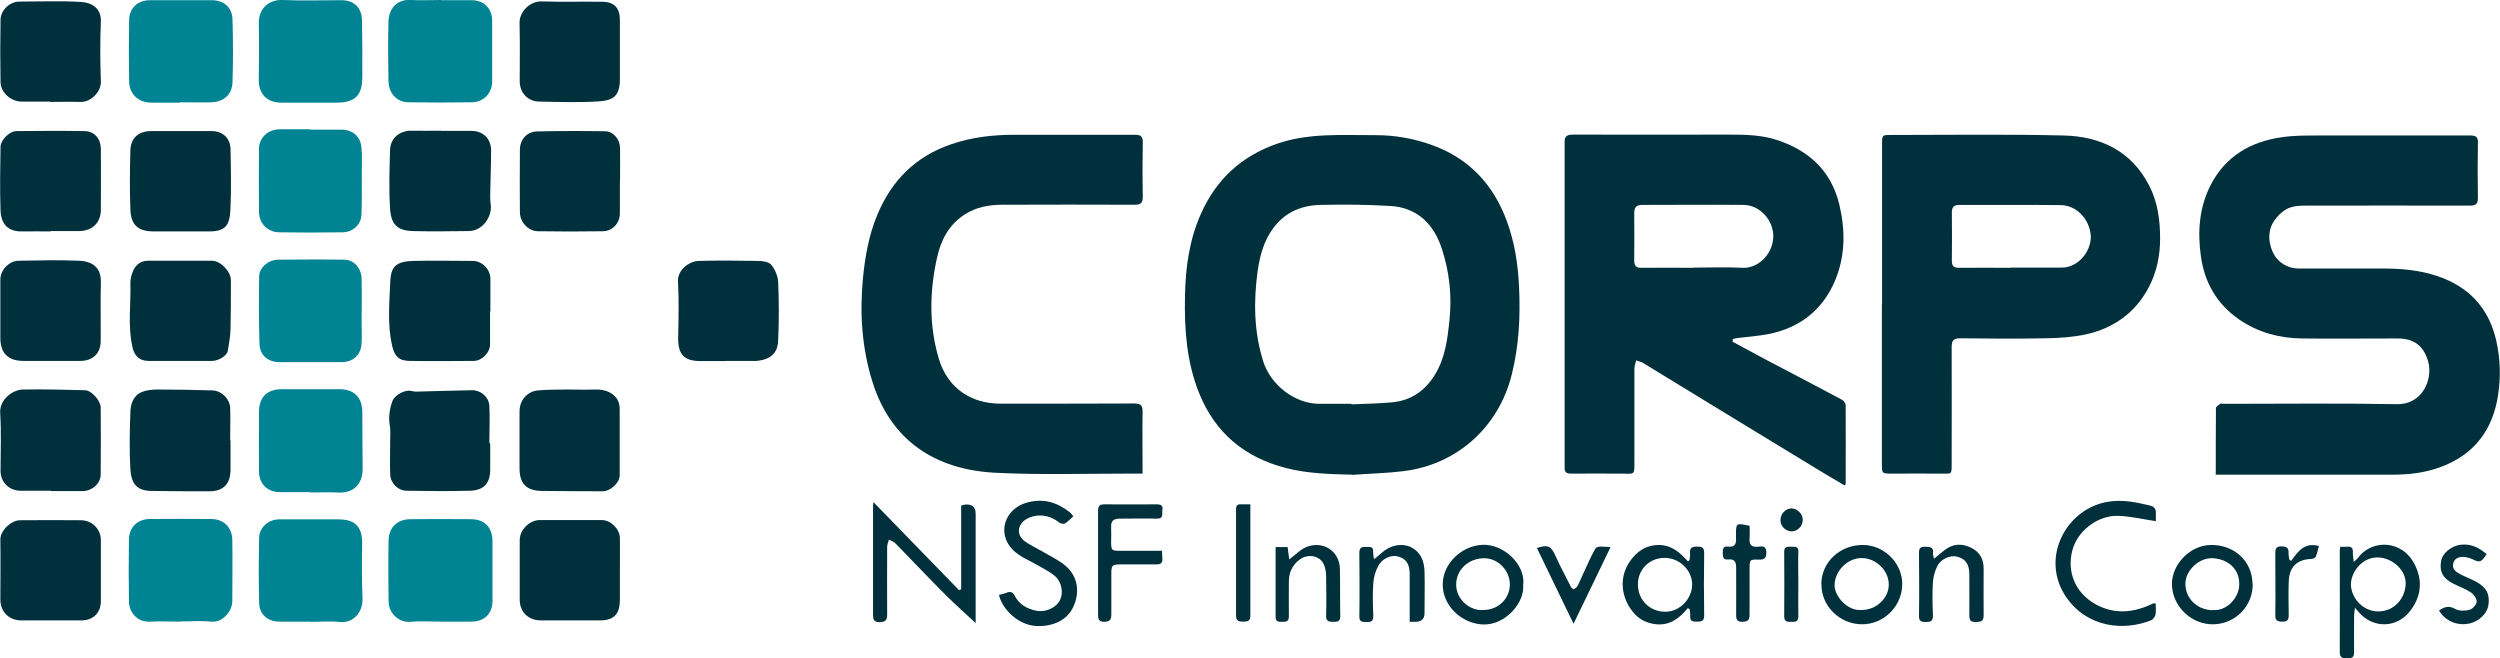 <?xml version="1.0" encoding="UTF-8"?><svg id="Layer_2" xmlns="http://www.w3.org/2000/svg" width="1415.2" height="372.7" viewBox="0 0 1415.2 372.7"><defs><style>.cls-1{fill:#00303b;}.cls-1,.cls-2{stroke-width:0px;}.cls-2{fill:#008494;}</style></defs><g id="Layer_1-2"><path class="cls-1" d="m980.7,193.4c6,3.2,12,6.5,18,9.7,14.7,7.7,29.4,15.4,44,23.2,1,.5,2.1,2,2.1,3.1.1,14.8,0,29.7,0,44.5,0,.2-.2.4-.6.9-5.4-3.2-10.9-6.4-16.3-9.7-28.4-17.3-56.9-34.6-85.3-52-4.1-2.5-8.3-5.1-12.4-7.6-1.2-.7-2.7-1-4-1.5-.3,1.5-1,3-1,4.6,0,17.3,0,34.7,0,52,0,8.9.4,7.5-7.7,7.5-9.4,0-18.7-.1-28.1,0-2.9,0-3.8-.9-3.7-3.6,0-3,0-6,0-9,0-57.4,0-114.8,0-172.2,0-.9,0-1.7,0-2.6-.2-3.3,1.2-4.5,4.6-4.5,29.6.1,59.2,0,88.8,0,9,0,18,.2,26.7,3,18.2,6,30.8,17.5,35.4,36.6,3.5,14.6,3.4,29.1-2.4,43-7,16.6-19.9,26.8-37.7,30.3-5.6,1.1-11.4,1.5-17.1,2.2-1,.1-2.1.4-3.1.6,0,.4,0,.8-.1,1.2Zm-22-41.9h0c9.2,0,18.5-.4,27.7.1,8.3.5,16.9-7.1,17.4-17.1.5-9.5-7.5-18.5-16.8-18.5-19.1-.2-38.2,0-57.3,0-3.4,0-4.6,1.3-4.6,4.7.1,9,.1,18,0,26.9,0,2.8,1,4,4,4,9.9-.1,19.7,0,29.6,0Z"/><path class="cls-1" d="m1254.3,268.1c0-12.6,0-24.8.1-37.1,0-.8,1.5-1.8,2.4-2.4.5-.3,1.5,0,2.2,0,32.6,0,65.2-.4,97.8.2,14.5.3,20.6-14.1,17.7-24.3-2.6-8.9-8.1-12.9-17.3-12.9-18.1,0-36.2.2-54.3,0-12.7-.2-24.6-3.4-35.3-10.7-12.6-8.7-19.6-20.8-21.7-35.7-2-14-1-28,5.7-40.8,8.4-16.1,22.5-24.2,40-26.7,6.6-1,13.4-1,20.2-1,28.9,0,57.7,0,86.6,0,3.2,0,4.4.8,4.3,4.2-.2,10.4-.2,20.7,0,31.1,0,3.6-1.3,4.4-4.6,4.4-30.9-.1-61.7,0-92.6,0-4.5,0-9.1.2-12.9,3.1-5.9,4.5-9,10.4-7.7,17.9,1.3,7,5.2,12.2,12.3,14.1,2.8.7,5.9.5,8.9.5,14.2,0,28.5,0,42.7,0,10.5,0,21,.9,31,4.3,17.7,6,29.1,18,33.3,36.6,2.3,10.3,2.6,20.6,1,30.8-2.9,19.2-13,33.1-31.5,40.3-9.5,3.7-19.3,4.8-29.4,4.7-31.1,0-62.2,0-93.3,0-1.7,0-3.4,0-5.7,0Z"/><path class="cls-1" d="m765.4,268.7c-12.5-.3-25-.6-37.2-3.7-23.6-6-40.4-19.9-49.5-42.7-7-17.6-8.3-36-7.9-54.7.3-16,2.4-31.6,8.9-46.3,8.6-19.5,22.8-32.8,43.1-39.9,18.2-6.3,36.9-4.8,55.6-4.9,11.3,0,22.3,1.9,33,5.9,20.7,7.7,34.1,22.4,41.6,42.8,4.4,11.9,6.3,24.3,6.9,37,.8,16.8,0,33.3-4.1,49.7-7.3,29.7-30.9,51.1-61.3,54.8-9.6,1.2-19.4,1.4-29.1,2.1Zm-.4-40c0,0,0,.1,0,.2,7.8-.4,15.7-.4,23.5-1.2,10.4-1.1,18.2-6.5,23.8-15.6,5.8-9.5,7.1-20.1,8.2-30.7,1.5-13.8,0-27.5-4.3-40.6-4.5-13.8-13.8-23.3-29.1-24.2-13.2-.8-26.4-.9-39.6-.6-10.5.2-19.8,4-26.4,12.7-5.6,7.3-7.9,15.9-9.2,24.9-2.3,17.2-2.1,34.2,3.2,51,4.2,13.3,17.8,23.9,31.6,24,6.1,0,12.2,0,18.3,0Z"/><path class="cls-1" d="m1065.4,172.2c0-30.2,0-60.4,0-90.6,0-5.2,0-5.2,5.1-5.2,32.6,0,65.2-.5,97.8.3,20.9.5,38.4,8.9,48.4,28.5,4.7,9.2,6.1,19.4,6.1,29.8,0,9.7-1.9,18.9-6.3,27.4-7.6,14.6-20,23.4-35.8,26.9-7.5,1.6-15.3,2.1-23,2.2-16,.3-32,.2-48,0-3.8,0-4.9,1.2-4.9,4.9.1,22.2,0,44.4,0,66.6,0,5.4,0,5.2-5.3,5.1-9.5-.1-19,0-28.5,0-5.7,0-5.7,0-5.7-5.8,0-30.1,0-60.1,0-90.2Zm72.8-20.7h0c9.4,0,18.7,0,28.1,0,1.6,0,3.3-.1,4.8-.6,8.3-2.4,13.1-11.4,12.4-18-1-9.4-8.3-16.7-17.1-16.8-19.1-.2-38.2,0-57.3-.1-3,0-4.2,1.2-4.2,4.3.1,9.1.1,18.2,0,27.3,0,3.2,1.2,4,4.2,4,9.7-.1,19.5,0,29.2,0Z"/><path class="cls-1" d="m646.7,268.1c-2.9,0-5.3,0-7.6,0-25.3,0-50.8.8-76-.5-33.3-1.8-58.8-17.8-69.3-51.7-5.9-19-7.2-38.5-5.3-58.4,1.2-12.2,3.3-24.2,8-35.6,8.1-19.6,21.7-33.4,42.1-40.3,11.5-3.9,23.3-5.3,35.3-5.3,22.9,0,45.7,0,68.6,0,3.4,0,4.5,1,4.4,4.4-.2,10.2-.2,20.5,0,30.7,0,3.7-1.3,4.5-4.8,4.5-24.9-.1-49.7-.1-74.6,0-7.6,0-14.9,1.3-21.4,5.5-8.9,5.7-13.4,14.4-15.6,24.2-4.3,19.1-4.7,38.3.9,57.3,4.9,16.6,18,25.7,35.3,25.6,25.1,0,50.2,0,75.3-.1,3.8,0,4.9,1.1,4.8,4.9-.2,11.5,0,22.9,0,34.7Z"/><path class="cls-2" d="m249.2,351.9c-5.7,0-11.5-.4-17.2.1-5.8.5-11.9-4.6-12-11.2-.2-11.7-.3-23.4,0-35.2.2-7.2,5.1-11.7,12.4-11.7,11.4-.1,22.7-.1,34.1,0,8,0,12.3,4.7,12.3,12.8,0,11.1,0,22.2,0,33.3,0,7.5-4.7,12-12.2,11.9-5.7,0-11.5,0-17.2,0Z"/><path class="cls-2" d="m102,351.9c-5.6,0-11.3-.3-16.9,0-7.8.5-12.1-5.8-12.1-11.4-.2-11.7-.2-23.5,0-35.2.1-6.9,4.9-11.4,11.7-11.5,11.6-.1,23.2-.1,34.8,0,7.1,0,11.8,4.6,12,11.7.2,11.6,0,23.2,0,34.8,0,5.3-5.1,12.3-12.1,11.6-5.8-.6-11.7-.1-17.6-.1,0,0,0,0,0,0Z"/><path class="cls-2" d="m249.6.1c5.7,0,11.5,0,17.2,0,7.1,0,11.8,4.6,11.8,11.6,0,11.5,0,22.9,0,34.4,0,6.6-4.8,11.7-11.4,11.8-12,.2-24,.2-35.9,0-6.8-.1-11.3-5.1-11.4-12.3-.2-11.1-.3-22.2,0-33.3.3-8,5.1-12.8,12.8-12.3,5.6.3,11.2,0,16.8,0,0,0,0,0,0,0Z"/><path class="cls-2" d="m101.8,58.1c-5.4,0-10.7,0-16.1,0-7.3,0-12.5-4.8-12.6-11.9-.2-11.6-.2-23.2,0-34.8.1-6.9,4.8-11.2,11.8-11.3,11.6,0,23.2,0,34.8,0,6.9,0,11.7,3.9,11.9,10.8.4,12,.4,24,0,35.9-.2,6.6-5,10.9-11.8,11.1-6,.2-12,0-18,0,0,0,0,0,0,0Z"/><path class="cls-2" d="m175.9,73.4c5.9,0,11.7,0,17.6,0,6.1.1,10.5,3.8,11.1,9.9.5,4.9.2,9.9.2,14.9,0,7.8.1,15.7-.2,23.5-.2,5.4-4.9,9.7-10.4,9.8-12.1.2-24.2.2-36.3,0-6.4-.1-11.3-5.1-11.3-11.6-.1-11.9-.1-23.7,0-35.6,0-6.3,5-10.9,11.4-11.1,6-.1,12,0,18,0Z"/><path class="cls-2" d="m175.8,278.6c-5.7,0-11.5,0-17.2,0-7.3,0-12-4.7-12-11.9,0-11.1-.1-22.2,0-33.3,0-8.7,4.6-13.1,13.2-13.1,10.7,0,21.5,0,32.2,0,8.4,0,13,4.5,13.1,12.9.1,10.5,0,20.9.2,31.4.2,9-4.7,14.9-14.5,14.2-5-.3-10,0-15,0h0Z"/><path class="cls-2" d="m175.9,205c-5.9,0-11.7,0-17.6,0-6.5,0-11.2-3.8-11.4-10.3-.4-12.7-.4-25.4-.2-38.2,0-4.9,5.2-9.4,10.4-9.5,12.6-.1,25.2-.2,37.8,0,5.4,0,9.7,4.8,9.8,10.8.2,8.4,0,16.7,0,25.1,0,4.1.3,8.2-.1,12.3-.6,6.1-5.1,9.8-11.2,9.8-5.9,0-11.7,0-17.6,0h0Z"/><path class="cls-2" d="m175.9,58.1c-5.6,0-11.2,0-16.9,0-7.9-.1-12.5-4.9-12.5-12.7,0-10.6.3-21.2,0-31.8-.3-8.8,5.7-13.9,13.5-13.6,11.1.5,22.2.1,33.3.1,7.1,0,11.5,4.3,11.6,11.3.2,10.7.3,21.5.2,32.2,0,10.5-4.2,14.5-14.6,14.5-4.9,0-9.7,0-14.6,0h0Z"/><path class="cls-2" d="m175.9,351.9c-5.9,0-11.7,0-17.6,0-6.6,0-11.4-3.9-11.6-10.5-.3-12.3-.3-24.7,0-37,.1-5.9,5.4-10.4,11.2-10.4,11.2,0,22.4,0,33.7,0,9.7,0,13.6,4.4,13.4,14.1-.2,10.2-.2,20.4.2,30.6.3,8.1-5.4,14.2-12.8,13.4-5.4-.6-11-.1-16.5-.1h0Z"/><path class="cls-1" d="m130.5,249.3c0,5.6,0,11.2,0,16.8-.1,7.9-4.1,12-12,12-10.8,0-21.7,0-32.5-.2-8.9,0-11.7-4.5-12.2-12.3-.6-10.7-.4-21.4,0-32.1.1-4.7,1.6-9.6,6.5-11.6,2.7-1.1,6-1.4,9-1.4,10.3,0,20.7.2,31,.5,5.2.2,9.8,4.8,10,10,.2,6.1,0,12.2,0,18.3,0,0,0,0,.1,0Z"/><path class="cls-1" d="m277.5,250.7c0,5,0,10,0,15,0,7.8-3.4,11.8-11.4,12.1-12,.3-23.9.2-35.9,0-4.8,0-9.1-4.2-9.3-9.1-.3-7,0-13.9,0-20.9,0-2,.2-4-.1-5.9-1-5.2-.4-10.1,1.4-15,1.3-3.3,7.2-6.5,10.6-5.6.8.2,1.7.4,2.6.4,10.7-.3,21.3-.6,32-.8,4.8,0,9.3,3.8,9.6,8.7.4,7.1,0,14.2,0,21.3.2,0,.3,0,.5,0Z"/><path class="cls-1" d="m350.8,249.5c0,6.5,0,13,0,19.5,0,4.4-5.3,9.1-9.7,9.1-11.4,0-22.7-.1-34.1-.2-8.9,0-12.9-4-12.9-12.8,0-10.7,0-21.5,0-32.2,0-6.3,4.3-11.3,10.4-11.9,5.5-.5,11-.4,16.4-.5,5.4,0,10.7.2,16.1,0,6-.2,11.1,2.2,13,6.7.6,1.4.8,3.1.8,4.7,0,5.9,0,11.7,0,17.6h0Z"/><path class="cls-1" d="m28.9,277.8c-5.7,0-11.5,0-17.2,0-6.5,0-11.4-4.8-11.4-11.3,0-10.9.5-21.7-.2-32.6-.5-7.8,7.1-13.3,12.9-13.4,11.7-.2,23.4.1,35.1.4,3.6,0,8.9,5.9,8.9,9.8.1,12.6.1,25.2,0,37.8,0,5.2-4.8,9.4-10.1,9.5-6,0-12,0-18,0h0Z"/><path class="cls-1" d="m28.6,131c-5.2,0-10.5-.1-15.7,0-8.1.3-12.3-3.9-12.6-11.9-.4-12-.2-23.9,0-35.9,0-4,5.1-9,9.2-9,12.7-.1,25.5-.2,38.2,0,5.8.1,9.3,4.3,9.4,10,0,11.5.1,22.9,0,34.4,0,7.5-4.8,12.1-12.3,12.2-5.4,0-10.7,0-16.1,0,0,0,0,0,0,0Z"/><path class="cls-1" d="m350.9,102.7c0,6,0,12,0,18,0,5.6-4.1,10.1-9.6,10.2-12.2.2-24.5.2-36.7,0-5.6,0-10.3-5.2-10.3-10.8-.1-11.7-.1-23.5,0-35.2,0-5.8,3.8-10.3,9.6-10.5,12.9-.3,25.7-.3,38.6-.1,4.6,0,8.4,4.5,8.5,9.3.1,6.4,0,12.7,0,19.1Z"/><path class="cls-1" d="m249.6,74.1c5.7,0,11.5,0,17.2,0,6.7,0,11.2,4.4,11.2,11.1,0,8.3-.4,16.7-.5,25,0,1.9,0,3.8.3,5.6.9,6.1-4,14.9-12.5,15-10.6.1-21.2.3-31.8,0-8.6-.3-12.2-3.8-12.7-12.9-.7-10.9-.3-22,0-32.9.1-6.7,5.4-11.1,12.1-11,5.6.1,11.2,0,16.9,0,0,0,0,0,0,0Z"/><path class="cls-1" d="m102.4,74.2c5.9,0,11.7,0,17.6,0,6.2.1,10.4,4.1,10.5,10.3.2,11.6.5,23.2-.1,34.8-.5,7.8-2.4,11.7-12,11.7-10.5,0-21,0-31.4,0-8.8,0-12.9-3.6-13.2-12.5-.4-11.1-.3-22.2,0-33.3.2-7.2,4.7-11,11.8-11,5.6,0,11.2,0,16.8,0,0,0,0,0,0,0Z"/><path class="cls-1" d="m.2,175.8c0-5.9,0-11.7,0-17.6,0-5.3,4.9-10.5,10.3-10.6,11.5-.2,23-.5,34.5,0,7,.4,12.4,3.5,12.1,12.5-.3,11,0,21.9-.1,32.9,0,7.1-4.5,11.3-11.5,11.3-10.7,0-21.5,0-32.2,0-8.7,0-13-4.3-13.1-12.8,0-5.2,0-10.5,0-15.7,0,0,0,0,0,0Z"/><path class="cls-1" d="m350.9,28.5c0,5.5,0,11,0,16.5,0,10.2-4.7,11.9-12.2,12.4-11.1.7-22.2.3-33.3.1-6.5,0-11.2-4.9-11.2-11.5,0-11,.2-22-.1-32.9-.2-6.5,6.1-12.6,12.5-12.3,11.3.4,22.7,0,34.1.2,7,0,10.2,3.4,10.2,10.4,0,5.7,0,11.5,0,17.2h0Z"/><path class="cls-1" d="m277.4,176.4c0,6.2,0,12.5,0,18.7,0,4.5-4.7,9.2-9.1,9.2-12.1.1-24.2.2-36.3,0-6.3,0-8.7-2.7-10.1-8.9-2.6-11.7-1.5-23.6-1-35.4.3-8.6,2.6-12,13.1-12.3,11.2-.3,22.5,0,33.7,0,5.2,0,9.9,4.8,9.9,10,0,6.2,0,12.5,0,18.7,0,0,0,0,0,0Z"/><path class="cls-1" d="m350.9,322.5c0,5.7,0,11.5,0,17.2-.1,7.5-2.9,11.5-11.3,11.5-11.1,0-22.2,0-33.3,0-7.2,0-12.1-4.7-12.1-11.8,0-11.2,0-22.4,0-33.7,0-5.8,5.6-11.3,11.3-11.3,11.7,0,23.5,0,35.2,0,5,0,10.1,5,10.2,10.1.1,6,0,12,0,17.9,0,0,0,0,0,0Z"/><path class="cls-1" d="m28.9,351.2c-5.6,0-11.2,0-16.9,0-6.8,0-11.7-4.8-11.8-11.6,0-11.4.2-22.7,0-34.1-.1-5.2,6.2-11,11.1-11,11.5-.1,23-.1,34.5,0,6.3,0,11.3,5,11.3,11.3,0,11.5,0,23,0,34.4,0,6.8-4.4,11-11.2,11-5.6,0-11.2,0-16.9,0Z"/><path class="cls-1" d="m28.3,57.5c-5.4,0-10.7,0-16.1,0-6,0-11.8-5.1-11.9-11-.2-11.7-.2-23.4,0-35.2C.3,5.8,5.5.9,11,.9c11.6,0,23.3-.5,34.8.2,6.6.4,11.6,3.9,11.3,11.1-.5,11.3-.4,22.7,0,34,.2,5.6-5.6,11.8-11.7,11.5-5.7-.2-11.5,0-17.2,0Z"/><path class="cls-1" d="m102,204.3c-6,0-12,0-18,0-5,0-7.9-2.8-9-7.7-2.8-12.1-.8-24.3-1.2-36.4,0-2.4.7-5,1.7-7.2,1.6-3.3,4.3-5.4,8.3-5.4,12.1,0,24.2,0,36.3,0,4.6,0,10.6,6,10.6,11,0,9.2,0,18.5-.2,27.7-.1,4.2-.9,8.4-1.6,12.5-.4,2.5-5.1,5.4-8.6,5.5-6.1,0-12.2,0-18.3,0Z"/><path class="cls-1" d="m410.9,204.4c-4.7,0-9.5,0-14.2,0-9.5,0-12.9-3.7-12.8-13.2.2-10.6.5-21.2-.1-31.8-.4-6.9,6.7-11.5,11.5-11.7,11.2-.3,22.5-.2,33.7,0,2.6,0,6.2.5,7.6,2.2,2.1,2.5,3.7,6.3,3.9,9.6.5,11.1.5,22.2,0,33.3-.3,7.4-4.6,10.7-12,11.5-.2,0-.5,0-.7,0-5.6,0-11.2,0-16.9,0h0Z"/><path class="cls-1" d="m544.1,333.4v-47.2c1.3-.3,2-.6,2.7-.6q5.5-.3,5.5,5.3c0,19.3,0,38.7,0,58,0,1.4,0,2.9,0,3.8-5.6-5.3-11.5-10.4-17-15.9-9.6-9.6-18.9-19.5-28.4-29.2-1-1-2.4-1.4-3.7-2.1-.4,1.4-1,2.7-1,4.1,0,12.7-.1,25.4,0,38.2,0,3.2-.9,4.3-4.2,4.4-3.4,0-3.8-1.5-3.8-4.3,0-20.1,0-40.2,0-60.2,0-.8,0-1.6.2-3.5,16.6,17.1,32.6,33.5,48.5,49.9.4-.2.8-.3,1.1-.5Z"/><path class="cls-1" d="m565.3,336.8c1.5-.4,3.1-.7,4.6-1.3,2.1-.8,3.4-.4,4.5,1.7,2.5,4.9,6.8,7.4,12.1,8.5,5.2,1.1,11.2-1.5,13.5-5.9,2.1-4.1,1.1-10.3-2.8-13.7-2.8-2.4-6.2-4-9.4-5.9-4.9-2.9-10.5-5-14.4-8.9-9.4-9.4-4.6-23.6,8.3-26.9,9.2-2.4,16.9,0,24,5.7.7.5,1.1,1.3,1.9,2.2-1.7,1.5-3.2,3.1-4.9,4.1-.8.4-2.5-.1-3.4-.8-5.4-4.3-12.5-5-18.2-1.8-5.2,3-5.9,9-1,12.6,2.9,2.1,6.2,3.6,9.3,5.4,4.7,2.8,9.8,5.1,13.9,8.6,6.9,5.9,8.2,15.1,4.1,23.5-3.5,7.3-11.6,10.8-20.3,10.5-10.4-.3-19.7-9.3-21.6-17.6Z"/><path class="cls-1" d="m1220.3,295c-7.5-1.1-14.5-2.8-21.4-3-11.6-.3-23.1,8.8-25.8,19.6-3.2,12.3,1.8,24,12.9,30.3,9.9,5.6,20,5.2,30.2.9.9-.4,1.8-.9,2.7-1.2.3-.1.7,0,1.4,0,0,2.1.3,4.3-.1,6.3-.3,1.2-1.4,2.8-2.5,3.2-15.6,6.3-36.2,4.1-48-13-15.1-21.9-.3-49.9,23.2-54,8.6-1.5,16.3.2,24.2,2.1,2.2.5,3.4,1.8,3.3,4.3-.1,1.7,0,3.4,0,4.4Z"/><path class="cls-1" d="m1333.1,343.8c-.2,2.1-.5,3.4-.5,4.7,0,6.9-.1,13.7,0,20.6.1,3.3-1.5,3.6-4.1,3.6-2.8,0-4.1-.7-4-3.8.1-19.2,0-38.4,0-57.6,0-.5.2-.9.3-1.8,1.3,0,2.5.1,3.7,0,2.7-.3,3.6.8,3.4,3.4-.1,1.4.3,2.8.5,5.2,1.4-1.3,2-1.7,2.4-2.3,7.7-10.5,25.1-10.6,32.3,4.1,4.4,8.9,3.5,17.9-2.8,26-7.5,9.7-20.8,10-28.9.8-.6-.7-1.2-1.4-2.5-2.9Zm12.8,2.3c9.5.2,15.6-7.4,15.9-15.5.3-7.7-7.2-14.4-14.8-15-10-.8-16.1,8.6-16.2,15,0,8.1,7,15.4,15.1,15.5Z"/><path class="cls-1" d="m955.4,344.3c-4.9,5.9-10.5,10.1-18.6,9-4.2-.6-7.9-2.2-10.9-5.2-8.2-8.4-9.8-20.8-3.4-30.1,3.9-5.7,9-9.4,16.4-9.5,7.3,0,12.1,4.2,16.6,9.3.3-.2.6-.5.9-.7.1-1.3.5-2.6.3-3.9-.3-3.1,1.1-3.8,3.9-3.8,2.6,0,4.1.3,4.1,3.6-.2,11.8-.2,23.7,0,35.5,0,3.1-1.5,3.4-3.9,3.4-2.3,0-4.3,0-4-3.2.1-1.3-.2-2.6-.3-3.9-.3-.2-.7-.4-1-.5Zm-28.2-13.4c0,8.7,6.6,15.3,15.3,15.4,9.3,0,15.3-8.2,15.4-15.1.1-8.4-7.1-15.4-15.6-15.4-8.6,0-15.2,6.6-15.1,15.1Z"/><path class="cls-1" d="m657.8,311.6c0,1.9.1,3.3.2,4.6.2,2.4-.9,3.3-3.3,3.3-6.6,0-13.2,0-19.8,0-5.5,0-5.8.3-5.8,5.7,0,7.5,0,15,0,22.4,0,2.8-.5,4.3-3.9,4.4-3.3,0-3.6-1.5-3.6-4.1,0-19.6,0-39.1,0-58.7,0-2.7.7-3.7,3.6-3.7,9.9.1,19.7,0,29.6,0,2.3,0,3.7.6,3.2,3.2-.3,2.1.9,5-3.2,4.9-7-.2-14,0-21,0-3.6,0-5,1.4-4.8,4.9.1,2.7,0,5.5,0,8.2,0,4.9.3,5.1,5,5.1,7.7,0,15.4,0,23.7,0Z"/><path class="cls-1" d="m862.2,331c1.1,10.2-10.2,23-22.7,22.5-12.3-.5-22.9-10.8-22.8-22.7,0-11.8,10.8-22,22.7-22.4,11.8-.4,24.1,11,22.9,22.6Zm-22.4,14.3c8.3,0,14.9-6.4,14.9-14.5,0-8-6.9-15.1-15.1-14.8-8.1.3-15.2,6.1-15.3,14.9,0,8.4,7.8,15.1,15.5,14.4Z"/><path class="cls-1" d="m1275.2,330.4c.3,12.4-9.6,22.7-22.1,23-12.4.3-23.2-9.9-23.6-22.2-.4-11.5,10.2-22.5,21.8-22.7,13.4-.3,23.6,9.1,23.8,21.9Zm-22.6,14.9c7.5.8,14.7-6.4,15-14.1.3-9.6-6.9-14.7-14.8-15.2-8-.5-15.7,7-15.7,14.5,0,8.3,6.8,14.9,15.5,14.9Z"/><path class="cls-1" d="m1031,330.8c0-12.5,10.5-22.4,23.6-22.3,11.3,0,21.7,9.4,22.2,21.2.5,13.1-10.2,23.7-22.7,23.7-12.6,0-23.1-10.3-23-22.5Zm22.8,14.5c8.2,0,15.2-6.4,15.4-14.1.2-8-7-15.2-15.2-15.3-8.1-.1-15.4,7.2-15.5,15.5,0,5.8,7,14.6,15.3,13.9Z"/><path class="cls-1" d="m798,351.9c0-9.2,0-17.9,0-26.6,0-6-1.9-9-6.6-10.3-3.8-1.1-9,1.1-11.3,5.5-1.5,2.9-2.5,6.3-2.7,9.5-.4,6.2-.3,12.5,0,18.7.1,3.1-1.5,3.5-3.9,3.4-2.3,0-4.1,0-4-3.3.2-12,.1-24,0-35.9,0-2.8,1.2-3.4,3.6-3.3,2.1.1,4.5-.6,4.2,2.9,0,1,.2,2.1.5,4.1,1.9-1.6,3.2-2.6,4.4-3.7,7.6-6.7,18-5.7,22.4,2.6,1.2,2.3,1.7,5.2,1.8,7.9.2,7.9,0,15.7,0,23.6q0,5-5.2,5c-.9,0-1.7,0-3.3,0Z"/><path class="cls-1" d="m1094.9,316.2c2.5-2,4.3-3.6,6.3-5.1,4.6-3.4,9.6-3.5,14.5-1.1,4.8,2.3,7.2,6.3,7.2,11.8,0,8.9-.1,17.7,0,26.6,0,3.6-1.9,3.6-4.5,3.7-2.9.1-3.6-1.1-3.6-3.7.1-7.7,0-15.5,0-23.2,0-5.8-2.1-8.8-6.9-10.1-3.9-1-9.3,1.3-11.3,5.5-1.3,2.7-2.2,5.8-2.4,8.8-.4,6.3-.3,12.7,0,19.1.1,3.3-1.6,3.6-4.1,3.6-2.5,0-3.9-.5-3.8-3.5.2-11.7.1-23.5,0-35.2,0-2.5.2-4,3.4-3.9,2.7.1,5.1,0,4.5,3.8-.1.7.3,1.6.6,2.9Z"/><path class="cls-1" d="m721.9,309.7h7c.3,2,.5,3.9.9,7,2.2-1.8,3.8-3,5.3-4.3,7-6.1,17.3-4.9,21.6,2.8,1.2,2.1,1.8,4.7,1.8,7.1.2,8.8,0,17.7.2,26.5,0,3.3-1.8,3.2-4.1,3.2-2.5,0-4-.4-3.9-3.4.2-7.3.1-14.7,0-22.1,0-2.4-.4-5.1-1.4-7.2-2.4-5-9.2-6-13.8-2.4-4,3.1-5.9,7.3-5.9,12.3,0,6.6-.1,13.2,0,19.8,0,2.8-1.5,3-3.6,3-1.9,0-3.9.2-3.9-2.7,0-13.1,0-26.1,0-39.6Z"/><path class="cls-1" d="m1407.5,313.9c-3,4.5-3.8,4.7-8,2.6-1-.5-2.1-.8-3.2-1-3.8-.8-6.7.4-7.5,3.1-1,3.4,1.3,5.1,3.8,6.4,3,1.6,6.2,2.7,9.1,4.3,6,3.3,7.9,7.3,6.9,13.5-.7,4.5-5.3,8.9-10.5,10.1-6.9,1.6-13.9-1.3-17.4-7.3,2.9-2,5.4-3,9.1-.9,2.1,1.2,5.5,1.2,8.1.5,1.7-.4,3.9-2.8,4.1-4.5.1-1.7-1.6-4.2-3.2-5.3-3.1-2.1-6.7-3.3-10-5-5.9-2.9-8.1-7-6.9-13,.8-4.3,5.7-8.3,10.8-9,5.9-.8,10.6,1.5,14.9,5.3Z"/><path class="cls-1" d="m890.7,353c-7.3-15-14-28.9-20.7-42.8,6.3-2,7.9-1.2,10.4,4.2,2.7,6,5.8,11.8,8.8,17.7.3.7,1.5,1.6,1.7,1.5.9-.6,1.8-1.3,2.3-2.2,2-4.3,3.9-8.6,5.9-12.9.5-1.1,1-2.3,1.6-3.4,3.5-6.2,1.5-6,11-5.4-6.9,14.2-13.6,28.2-20.9,43.3Z"/><path class="cls-1" d="m707.8,285.5c0,15.2,0,29.8,0,44.3,0,6.2,0,12.5,0,18.7,0,3.1-1.5,3.4-4,3.4-2.5,0-4.1-.4-4.1-3.4,0-20.1,0-40.2,0-60.2,0-2.1.8-3,2.9-2.8,1.6,0,3.2,0,5.1,0Z"/><path class="cls-1" d="m990.4,297.6c0,2.5.2,4.9,0,7.2-.3,3.6,1.1,5,4.7,4.7,2-.2,4.6-.9,4.8,2.9.1,3.2-.8,4.5-4.2,4.4-5.3-.2-5.3,0-5.3,5.5,0,8.6,0,17.2,0,25.8,0,3-1.2,3.8-4,3.9-2.9,0-3.6-1.1-3.6-3.8.1-8.9,0-17.7,0-26.6,0-3.4-.7-5.3-4.6-4.9-3,.3-2.9-1.8-3-3.9,0-2.3.4-3.7,3-3.4,3.9.5,4.8-1.6,4.5-4.9,0-.5,0-1,0-1.5,0-6.9,0-7,7.5-5.4Z"/><path class="cls-1" d="m1297,317.5c3.8-5.3,7.5-10.7,15.7-8.4-.6,2.1-1,4.2-1.8,6.1-.3.6-1.5,1.1-2.3,1.2-8.3.2-12.8,4.5-13,13-.2,6.2-.1,12.5,0,18.7,0,2.6-.6,3.9-3.6,3.8-2.7,0-4.1-.6-4-3.7.2-11.6,0-23.2,0-34.8,0-2.6.3-4.2,3.6-4.1,2.9,0,4.1,1,3.9,3.9,0,1.3.3,2.6.5,3.8.4.2.7.3,1.1.5Z"/><path class="cls-1" d="m1018,330.6c0,6.1-.1,12.2,0,18.3,0,3-1.6,3.2-3.8,3.1-2.2,0-4.2.2-4.2-3.1.1-12.2.1-24.4,0-36.6,0-3.2,2-2.8,4-2.8,2,0,4.1-.4,4,2.8-.2,6.1,0,12.2,0,18.3h0Z"/><path class="cls-1" d="m1014.2,300.8c-3.2,0-6.2-2.8-6.3-6-.2-3.7,2.8-7,6.2-7,3.3,0,6.5,3.2,6.4,6.5,0,3.5-2.9,6.5-6.3,6.5Z"/></g></svg>